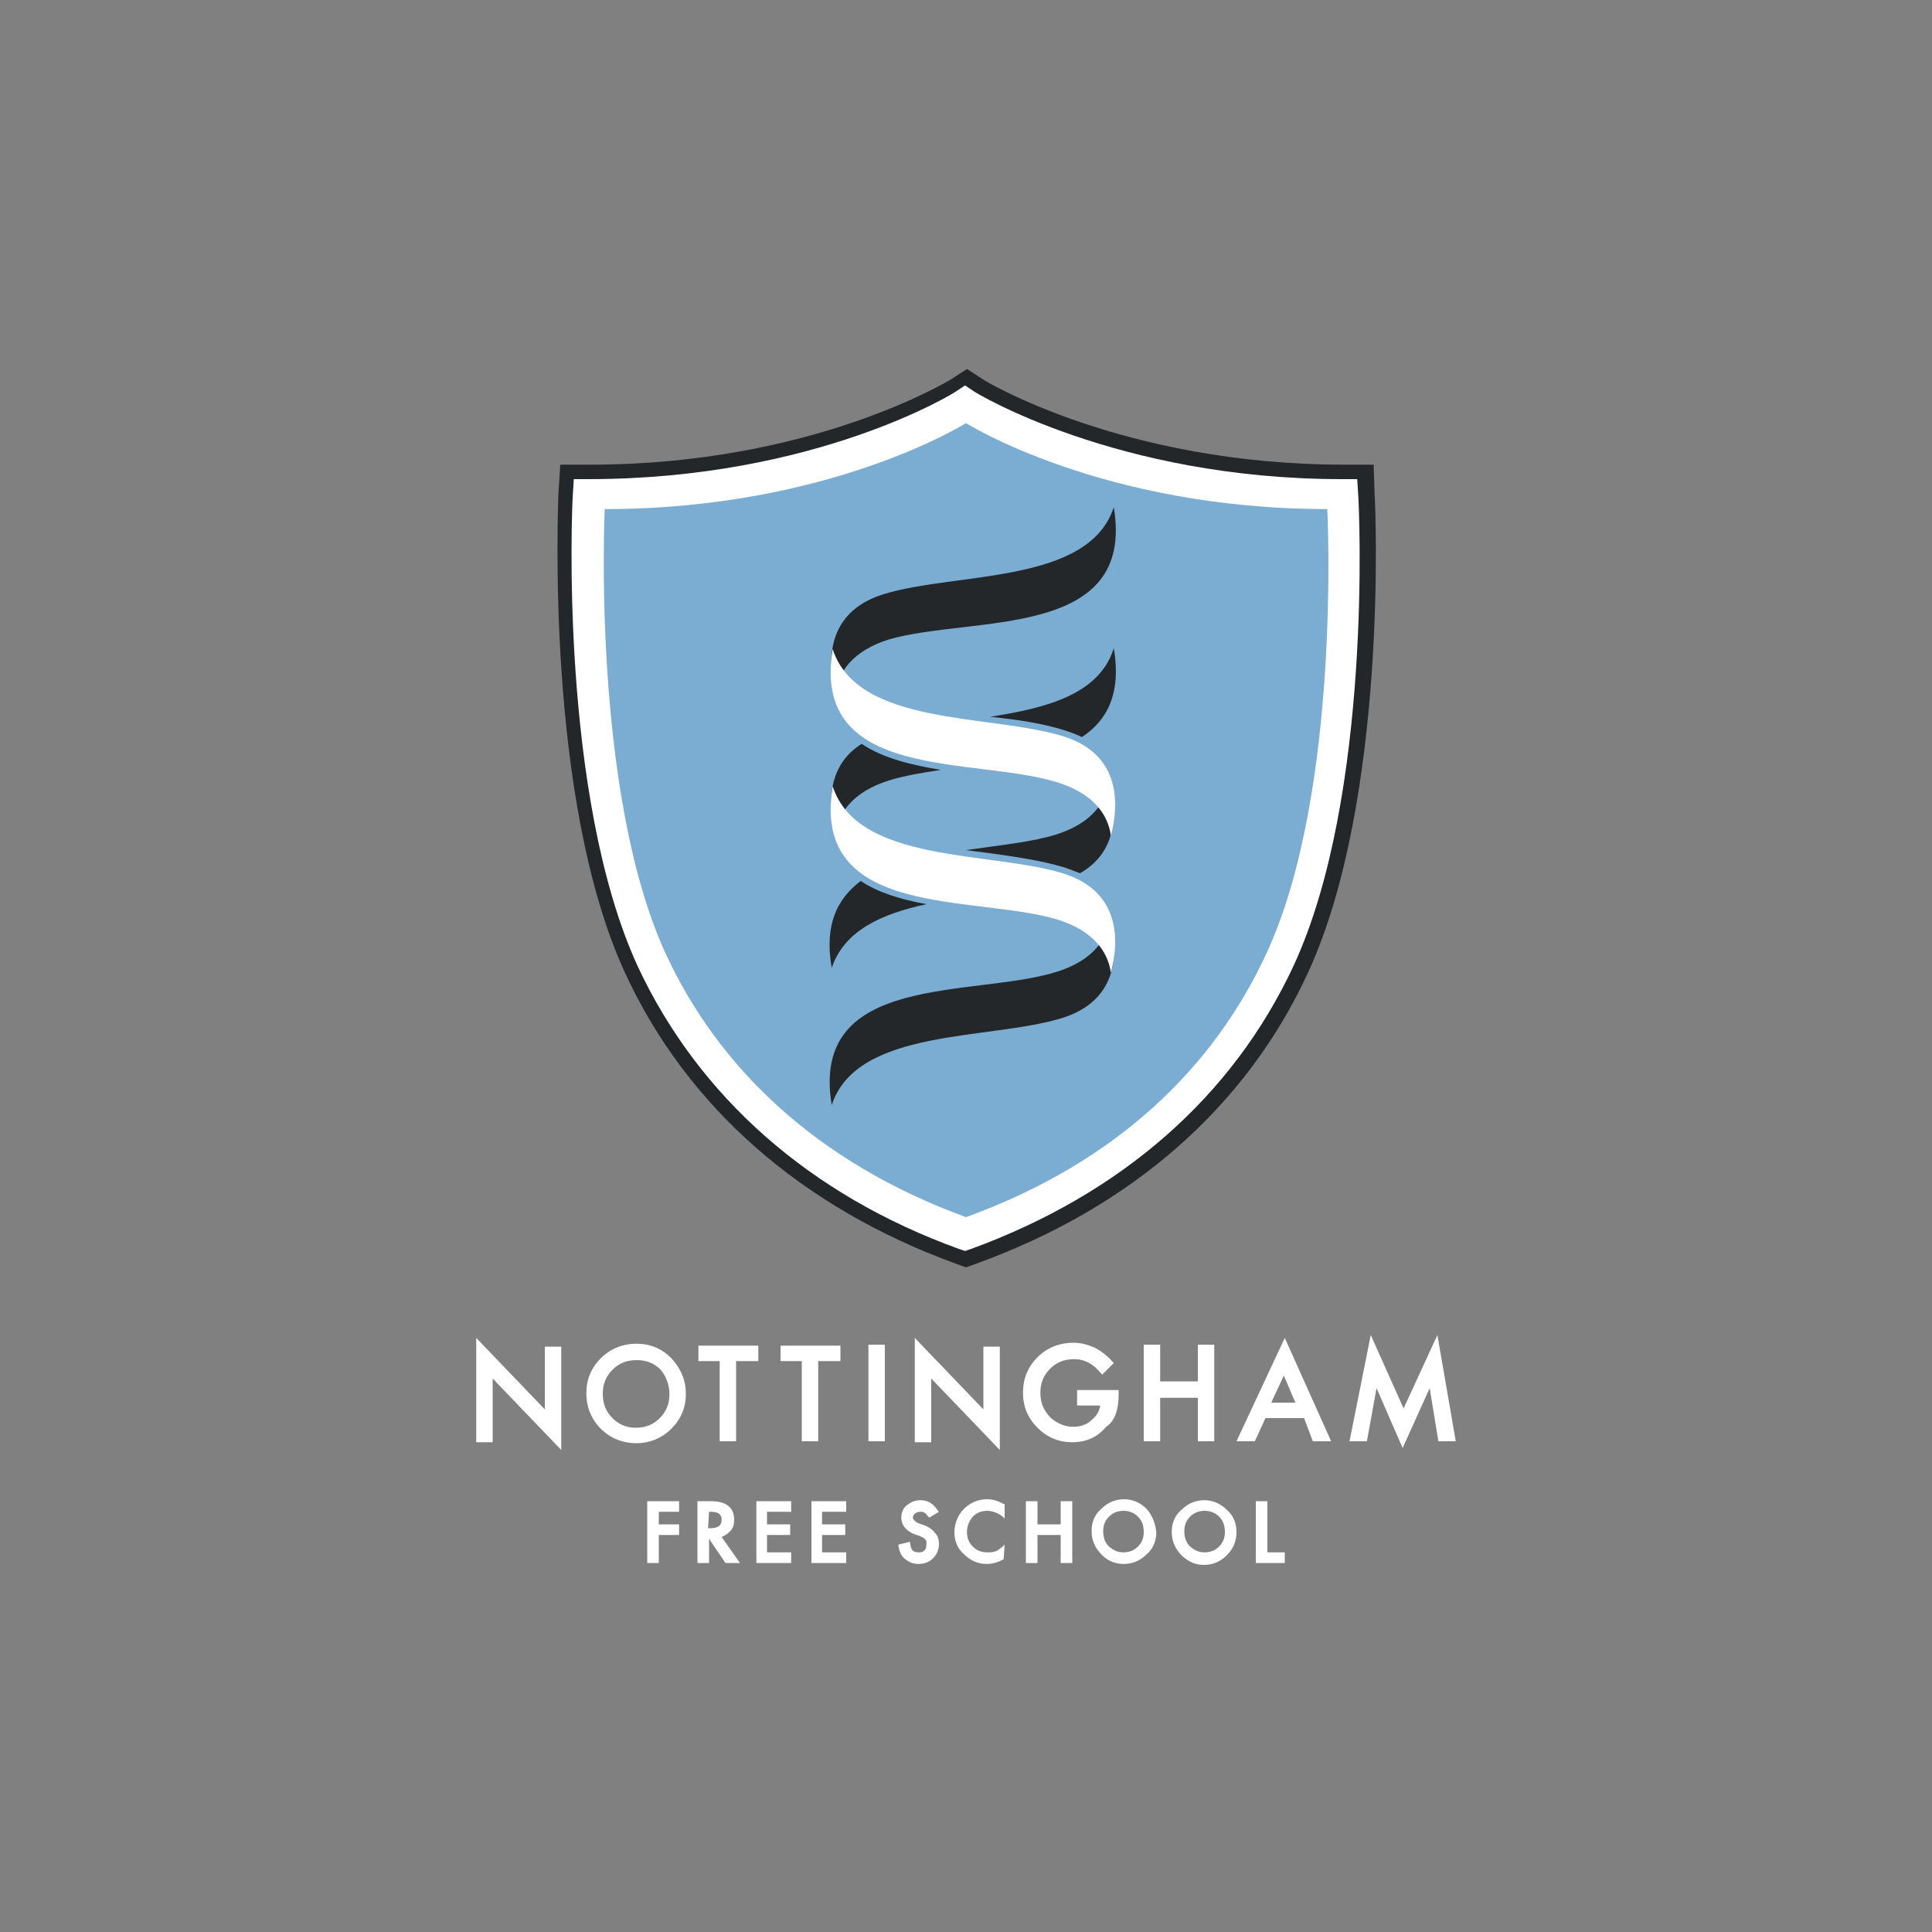 <?xml version="1.0" encoding="utf-8"?>
<!-- Generator: Adobe Illustrator 27.0.0, SVG Export Plug-In . SVG Version: 6.00 Build 0)  -->
<svg version="1.1" id="Layer_1" xmlns="http://www.w3.org/2000/svg" xmlns:xlink="http://www.w3.org/1999/xlink" x="0px" y="0px"
	 viewBox="0 0 200 200" style="enable-background:new 0 0 200 200;" xml:space="preserve">
<rect x="0" y="0" width="200" height="200" fill="#808080" stroke="none"/>
<style type="text/css">
	.st0{clip-path:url(#SVGID_00000145773698060783480750000004469073396011243920_);fill:#FFFFFF;}
	.st1{clip-path:url(#SVGID_00000150819802402910153510000010551245551965556876_);fill:#24272A;}
	.st2{clip-path:url(#SVGID_00000085957122850967347360000006053078338745598892_);fill:#7BADD3;}
	.st3{clip-path:url(#SVGID_00000177451912803513499500000015213864334898375330_);fill:#24272A;}
	.st4{clip-path:url(#SVGID_00000011016338885855031930000000330812666179664033_);fill:#24272A;}
	.st5{clip-path:url(#SVGID_00000044883167878343705520000013128021508468750255_);fill:#24272A;}
	.st6{clip-path:url(#SVGID_00000036239127329416551240000002660698480083180934_);fill:#24272A;}
	.st7{clip-path:url(#SVGID_00000007416411365715808130000000576839390735447961_);fill:#24272A;}
	.st8{clip-path:url(#SVGID_00000182529762712682645630000016938191474355657902_);fill:#24272A;}
	.st9{clip-path:url(#SVGID_00000181079186032964087570000000886127378632316594_);fill:#FFFFFF;}
	.st10{clip-path:url(#SVGID_00000127018292650345073750000006392833231117745321_);fill:#FFFFFF;}
	.st11{clip-path:url(#SVGID_00000062903823994296369980000001298159969324578236_);fill:#FFFFFF;}
</style>
<g>
	<g>
		<defs>
			<rect id="SVGID_1_" x="-10.5" y="-10.5" width="221" height="221"/>
		</defs>
		<clipPath id="SVGID_00000084506585071431682720000006927187387183718039_">
			<use xlink:href="#SVGID_1_"  style="overflow:visible;"/>
		</clipPath>
	</g>
	<g>
		<defs>
			<rect id="SVGID_00000092433843843562020260000008089490678873715857_" x="-10.5" y="-10.5" width="221" height="221"/>
		</defs>
		<clipPath id="SVGID_00000018943220570043569840000016841735890493616784_">
			<use xlink:href="#SVGID_00000092433843843562020260000008089490678873715857_"  style="overflow:visible;"/>
		</clipPath>
		<path style="clip-path:url(#SVGID_00000018943220570043569840000016841735890493616784_);fill:#FFFFFF;" d="M100,130.4l-0.8-0.3
			c-15.8-5.7-27.5-16.1-33.9-29.8c-8.3-17.9-6.9-48-6.8-49.3l0.1-2.3h2.3c23.2,0,37.6-8.9,37.8-9l1.3-0.8l1.3,0.8
			c0.1,0.1,14.6,9,37.8,9h2.3l0.1,2.3c0.1,1.3,1.4,31.4-6.8,49.3c-6.4,13.8-18.1,24.1-33.9,29.8L100,130.4z"/>
	</g>
	<g>
		<defs>
			<rect id="SVGID_00000150076992008993938650000007207644241399326608_" x="-10.5" y="-10.5" width="221" height="221"/>
		</defs>
		<clipPath id="SVGID_00000088816666471537051780000005970320722127347622_">
			<use xlink:href="#SVGID_00000150076992008993938650000007207644241399326608_"  style="overflow:visible;"/>
		</clipPath>
		<path style="clip-path:url(#SVGID_00000088816666471537051780000005970320722127347622_);fill:#24272A;" d="M59.4,49.6l-0.1,1.6
			c-0.1,1.3-1.4,31.1,6.7,48.8c6.3,13.5,17.8,23.7,33.3,29.3l0.6,0.2l0.6-0.2c15.6-5.7,27.1-15.8,33.4-29.3
			c8.2-17.7,6.8-47.5,6.7-48.8l-0.1-1.6h-1.6c-23.3,0-38-9-38.1-9.1l-0.9-0.6L99,40.5c-0.1,0.1-14.5,9.1-38.1,9.1H59.4z M100,131.2
			l-1.1-0.4C83,125,71.1,114.6,64.7,100.7c-8.3-18-6.9-48.3-6.9-49.5l0.2-3.1h3.1c22.9,0,37.1-8.7,37.3-8.8l1.7-1.1l1.7,1.1
			c0.1,0.1,14.5,8.8,37.3,8.8h3.1l0.1,3.1c0.1,1.3,1.4,31.5-6.9,49.5c-6.4,13.9-18.3,24.3-34.3,30.1L100,131.2z"/>
	</g>
	<g>
		<defs>
			<rect id="SVGID_00000063614008862984396380000008162278243498288550_" x="-10.5" y="-10.5" width="221" height="221"/>
		</defs>
		<clipPath id="SVGID_00000010297969200411032550000007766321125187832220_">
			<use xlink:href="#SVGID_00000063614008862984396380000008162278243498288550_"  style="overflow:visible;"/>
		</clipPath>
		<path style="clip-path:url(#SVGID_00000010297969200411032550000007766321125187832220_);fill:#7BADD3;" d="M100,126
			c15.7-5.7,25.7-15.6,31.1-27.3c7.8-16.8,6.3-46,6.3-46c-23.3,0-37.4-8.9-37.4-8.9s-14.1,8.9-37.4,8.9c0,0-1.4,29.2,6.3,46
			C74.3,110.4,84.4,120.3,100,126"/>
	</g>
	<g>
		<defs>
			<rect id="SVGID_00000163063798012045676740000004143581522328729754_" x="-10.5" y="-10.5" width="221" height="221"/>
		</defs>
		<clipPath id="SVGID_00000086665618532523976980000002036578839483394226_">
			<use xlink:href="#SVGID_00000163063798012045676740000004143581522328729754_"  style="overflow:visible;"/>
		</clipPath>
		<path style="clip-path:url(#SVGID_00000086665618532523976980000002036578839483394226_);fill:#24272A;" d="M110.2,75.6
			c0.6,0.2,1.2,0.4,1.8,0.7c2.6-1.7,4.1-4.5,3.3-9.2l0,0c-1.5,4.8-7,6.2-12.8,7.1C105.4,74.5,108,74.9,110.2,75.6"/>
	</g>
	<g>
		<defs>
			<rect id="SVGID_00000089556061413620492680000013254795892004805558_" x="-10.5" y="-10.5" width="221" height="221"/>
		</defs>
		<clipPath id="SVGID_00000116958420680499183200000006671196571484289982_">
			<use xlink:href="#SVGID_00000089556061413620492680000013254795892004805558_"  style="overflow:visible;"/>
		</clipPath>
		<path style="clip-path:url(#SVGID_00000116958420680499183200000006671196571484289982_);fill:#24272A;" d="M89.2,77
			c-3.8,2.4-3.4,6.7-2.7,9.3l0,0c0.3-2.1,1.7-4.3,5.5-5.5c1.6-0.5,3.4-0.8,5.4-1.1C94.4,79.2,91.4,78.5,89.2,77"/>
	</g>
	<g>
		<defs>
			<rect id="SVGID_00000137820229798357944030000006707578977387142020_" x="-10.5" y="-10.5" width="221" height="221"/>
		</defs>
		<clipPath id="SVGID_00000100355635481610363560000001021368815638537378_">
			<use xlink:href="#SVGID_00000137820229798357944030000006707578977387142020_"  style="overflow:visible;"/>
		</clipPath>
		<path style="clip-path:url(#SVGID_00000100355635481610363560000001021368815638537378_);fill:#24272A;" d="M115.3,52.5
			c-2.6,8-16.3,6.7-23.8,9c-6.2,1.9-5.8,7.3-5,10.3v-0.1c0.3-2.1,1.7-4.3,5.5-5.5C100.6,63.7,117.6,66.3,115.3,52.5L115.3,52.5z"/>
	</g>
	<g>
		<defs>
			<rect id="SVGID_00000146472427406719168130000012093746617297187769_" x="-10.5" y="-10.5" width="221" height="221"/>
		</defs>
		<clipPath id="SVGID_00000077295021025924141780000009741296210957321391_">
			<use xlink:href="#SVGID_00000146472427406719168130000012093746617297187769_"  style="overflow:visible;"/>
		</clipPath>
		<path style="clip-path:url(#SVGID_00000077295021025924141780000009741296210957321391_);fill:#24272A;" d="M86.1,114.4
			c2.6-8,16.3-6.7,23.8-9c6.2-1.9,5.8-7.3,5-10.3l0,0c-0.3,2.1-1.7,4.3-5.5,5.5C100.8,103.3,83.8,100.6,86.1,114.4L86.1,114.4z"/>
	</g>
	<g>
		<defs>
			<rect id="SVGID_00000108275684765078791590000001482741175116250772_" x="-10.5" y="-10.5" width="221" height="221"/>
		</defs>
		<clipPath id="SVGID_00000021081932965682673650000014229898280000760468_">
			<use xlink:href="#SVGID_00000108275684765078791590000001482741175116250772_"  style="overflow:visible;"/>
		</clipPath>
		<path style="clip-path:url(#SVGID_00000021081932965682673650000014229898280000760468_);fill:#24272A;" d="M102.3,88.3
			c2.9,0.4,5.6,0.8,7.9,1.5c0.6,0.2,1.1,0.4,1.6,0.6c4.2-2.4,3.7-6.8,3-9.5l0,0c-0.3,2.1-1.7,4.3-5.5,5.5c-2.6,0.8-5.9,1.1-9.3,1.6
			C100.7,88.1,101.5,88.2,102.3,88.3"/>
	</g>
	<g>
		<defs>
			<rect id="SVGID_00000057145008813725718420000010174811901732101775_" x="-10.5" y="-10.5" width="221" height="221"/>
		</defs>
		<clipPath id="SVGID_00000132803364321573563680000015527492195935157917_">
			<use xlink:href="#SVGID_00000057145008813725718420000010174811901732101775_"  style="overflow:visible;"/>
		</clipPath>
		<path style="clip-path:url(#SVGID_00000132803364321573563680000015527492195935157917_);fill:#24272A;" d="M89.1,91.2
			c-2.4,1.8-3.8,4.5-3,9l0,0c1.3-3.9,5.2-5.6,9.8-6.6C93.2,93.1,90.9,92.4,89.1,91.2"/>
	</g>
	<g>
		<defs>
			<rect id="SVGID_00000031203542568423641150000014461938891311693960_" x="-10.5" y="-10.5" width="221" height="221"/>
		</defs>
		<clipPath id="SVGID_00000063613997079893841270000016388522889376760756_">
			<use xlink:href="#SVGID_00000031203542568423641150000014461938891311693960_"  style="overflow:visible;"/>
		</clipPath>
		<path style="clip-path:url(#SVGID_00000063613997079893841270000016388522889376760756_);fill:#FFFFFF;" d="M86.2,67.2
			c2.6,8,16.3,6.7,23.8,9c6.2,1.9,5.8,7.3,5,10.3l0,0c-0.3-2.1-1.7-4.3-5.5-5.5C100.9,78.3,83.9,81,86.2,67.2L86.2,67.2z"/>
	</g>
	<g>
		<defs>
			<rect id="SVGID_00000171686697695468547200000017722438080864118947_" x="-10.5" y="-10.5" width="221" height="221"/>
		</defs>
		<clipPath id="SVGID_00000109010594735541861690000010500680327634522047_">
			<use xlink:href="#SVGID_00000171686697695468547200000017722438080864118947_"  style="overflow:visible;"/>
		</clipPath>
		<path style="clip-path:url(#SVGID_00000109010594735541861690000010500680327634522047_);fill:#FFFFFF;" d="M86.2,81.4
			c2.6,8,16.3,6.7,23.8,9c6.2,1.9,5.8,7.3,5,10.3l0,0c-0.3-2.1-1.7-4.3-5.5-5.5C100.9,92.6,83.9,95.2,86.2,81.4L86.2,81.4z"/>
	</g>
	<g>
		<defs>
			<rect id="SVGID_00000183956480490597228820000004487550910773903276_" x="-10.5" y="-10.5" width="221" height="221"/>
		</defs>
		<clipPath id="SVGID_00000147905750663171654910000015385421944013403780_">
			<use xlink:href="#SVGID_00000183956480490597228820000004487550910773903276_"  style="overflow:visible;"/>
		</clipPath>
		<path style="clip-path:url(#SVGID_00000147905750663171654910000015385421944013403780_);fill:#FFFFFF;" d="M150.7,149.2l-1.9-11
			l-3.5,7.6l-3.4-7.6l-2.2,11h1.8l1-5.5l2.7,6.2l2.8-6.2l0.9,5.5H150.7z M135.9,149.2h1.9l-4.8-10.7l-5,10.7h1.9l1.1-2.4h4
			L135.9,149.2z M134.1,145.2h-2.5l1.3-2.8L134.1,145.2z M128,158.6c0-0.9-0.3-1.7-1-2.3c-0.6-0.6-1.4-1-2.3-1c-0.9,0-1.7,0.3-2.4,1
			c-0.7,0.6-1,1.4-1,2.3c0,1,0.4,1.8,1.1,2.5c0.7,0.6,1.4,0.9,2.2,0.9c0.9,0,1.7-0.3,2.4-1S128,159.5,128,158.6 M126.8,158.6
			c0,0.6-0.2,1.1-0.6,1.5c-0.4,0.4-0.9,0.6-1.5,0.6s-1-0.2-1.5-0.6c-0.4-0.4-0.6-0.9-0.6-1.6c0-0.6,0.2-1.1,0.6-1.5
			c0.4-0.4,0.9-0.6,1.5-0.6s1.1,0.2,1.5,0.6C126.6,157.4,126.8,157.9,126.8,158.6 M124,149.2h1.7v-10H124v3.8h-3.9v-3.8h-1.7v10h1.7
			v-4.5h3.9V149.2z M118.7,156.2c-0.6-0.6-1.4-1-2.3-1c-0.9,0-1.7,0.3-2.4,1c-0.7,0.6-1,1.4-1,2.3c0,1,0.4,1.8,1.1,2.5
			c0.6,0.6,1.4,0.9,2.2,0.9c0.9,0,1.7-0.3,2.4-1c0.7-0.6,1-1.4,1-2.3C119.6,157.7,119.3,156.9,118.7,156.2 M118.4,158.6
			c0,0.6-0.2,1.1-0.6,1.5c-0.4,0.4-0.9,0.6-1.5,0.6c-0.6,0-1-0.2-1.5-0.6c-0.4-0.4-0.6-0.9-0.6-1.6c0-0.6,0.2-1.1,0.6-1.5
			s0.9-0.6,1.5-0.6c0.6,0,1.1,0.2,1.5,0.6C118.2,157.4,118.4,157.9,118.4,158.6 M115.5,146.4c0.2-0.6,0.3-1.2,0.3-2v-0.5h-4.3v1.6
			h2.4c-0.1,0.6-0.4,1.1-0.9,1.5c-0.5,0.5-1.2,0.7-1.9,0.7c-0.8,0-1.6-0.3-2.3-0.9c-0.7-0.7-1.1-1.5-1.1-2.6c0-1,0.3-1.8,1-2.5
			s1.5-1,2.5-1c1.1,0,2,0.5,2.8,1.5l0.1,0.1l1.2-1.2l-0.1-0.1c-0.6-0.7-1.3-1.2-1.9-1.5c-0.7-0.3-1.4-0.5-2.2-0.5
			c-1.4,0-2.7,0.5-3.7,1.5s-1.5,2.2-1.5,3.7c0,1.4,0.5,2.6,1.5,3.6s2.2,1.5,3.6,1.5s2.6-0.5,3.5-1.6
			C115,147.4,115.3,146.9,115.5,146.4 M103.9,161.4L103.9,161.4l0.1-1.5l-0.2,0.2c-0.1,0.1-0.3,0.2-0.4,0.3s-0.3,0.2-0.4,0.2
			c-0.2,0.1-0.5,0.1-0.8,0.1c-0.6,0-1.1-0.2-1.5-0.6c-0.4-0.4-0.6-0.9-0.6-1.5s0.2-1.1,0.6-1.6c0.4-0.4,0.9-0.6,1.5-0.6
			c0.5,0,1.1,0.2,1.6,0.6l0.2,0.2v-1.5h-0.1c-0.5-0.3-1.1-0.5-1.7-0.5c-1,0-1.9,0.4-2.6,1.2c-0.5,0.6-0.8,1.4-0.8,2.2
			c0,0.9,0.3,1.7,1,2.3c0.6,0.6,1.4,1,2.3,1C102.8,161.9,103.4,161.7,103.9,161.4 M96.4,142.7l7.1,7.4v-10.7h-1.7v6.5l-7.1-7.4v10.8
			h1.7V142.7z M95.3,155.3c-0.6,0-1,0.2-1.4,0.5s-0.6,0.8-0.6,1.3c0,0.7,0.4,1.3,1.3,1.7l0.6,0.2c0.1,0.1,0.3,0.1,0.4,0.2
			c0.1,0.1,0.2,0.1,0.2,0.2c0.1,0.1,0.1,0.1,0.1,0.2c0,0.1,0,0.2,0,0.3c0,0.3-0.1,0.5-0.2,0.6c-0.2,0.2-0.4,0.2-0.6,0.2
			c-0.3,0-0.6-0.1-0.7-0.3c-0.1-0.1-0.1-0.3-0.2-0.7v-0.1l-1.2,0.3v0.1c0.1,0.6,0.3,1.1,0.7,1.4c0.4,0.3,0.8,0.5,1.4,0.5
			s1.1-0.2,1.5-0.6c0.4-0.4,0.6-0.9,0.6-1.5c0-0.4-0.1-0.8-0.4-1.1c-0.2-0.3-0.6-0.6-1.1-0.8l-0.6-0.2c-0.4-0.2-0.6-0.4-0.6-0.6
			c0-0.2,0.1-0.3,0.2-0.4c0.1-0.1,0.3-0.2,0.6-0.2c0.2,0,0.3,0,0.4,0.1c0.1,0,0.2,0.2,0.4,0.4l0.1,0.1l1-0.6l-0.1-0.1
			C96.6,155.6,96,155.3,95.3,155.3 M89.9,149.2h1.7v-10h-1.7V149.2z M84,161.8h3.6v-1.1h-2.5v-1.8h2.4v-1.1h-2.4v-1.3h2.5v-1.1H84
			V161.8z M84.8,140.9H87v-1.6h-6.2v1.6H83v8.3h1.7v-8.3H84.8z M76.3,140.9h2.2v-1.6h-6.2v1.6h2.2v8.3h1.7v-8.3H76.3z M73.4,155.4
			h-1.2v6.4h1.2v-2.5l1.7,2.5h1.5l-1.9-2.7c0.3-0.1,0.6-0.3,0.9-0.6s0.4-0.7,0.4-1.2c0-0.6-0.2-1.1-0.6-1.4
			C74.9,155.5,74.3,155.4,73.4,155.4 M73.4,156.5h0.2c1,0,1.1,0.5,1.1,0.8c0,0.4-0.1,0.9-1.2,0.9h-0.2L73.4,156.5L73.4,156.5z
			 M69.5,147.9c1-1,1.5-2.2,1.5-3.6c0-1.4-0.5-2.6-1.5-3.7c-1-1-2.2-1.5-3.6-1.5s-2.7,0.5-3.7,1.5s-1.5,2.2-1.5,3.6
			c0,1.6,0.6,2.9,1.7,3.9c1,0.9,2.2,1.3,3.5,1.3C67.2,149.4,68.5,148.9,69.5,147.9 M69.3,144.3c0,1-0.3,1.8-1,2.5s-1.5,1-2.5,1
			c-0.9,0-1.7-0.3-2.4-1c-0.7-0.7-1-1.5-1-2.5s0.3-1.8,1-2.5s1.5-1,2.5-1s1.8,0.3,2.5,1C68.9,142.4,69.3,143.3,69.3,144.3 M51,142.7
			l7.1,7.4v-10.7h-1.7v6.5l-7.1-7.4v10.8H51C51,149.3,51,142.7,51,142.7z M70.3,155.4H67v6.4h1.2v-2.9h2.1v-1.1h-2.1v-1.3h2.1
			C70.3,156.5,70.3,155.4,70.3,155.4z M81.9,155.4h-3.6v6.4h3.6v-1.1h-2.5v-1.8h2.4v-1.1h-2.4v-1.3h2.5V155.4z M107.4,155.4h-1.2
			v6.4h1.2v-2.9h2.4v2.9h1.2v-6.4h-1.2v2.4h-2.4V155.4z M131.2,155.4H130v6.4h3v-1.1h-1.8V155.4z"/>
	</g>
</g>
</svg>
